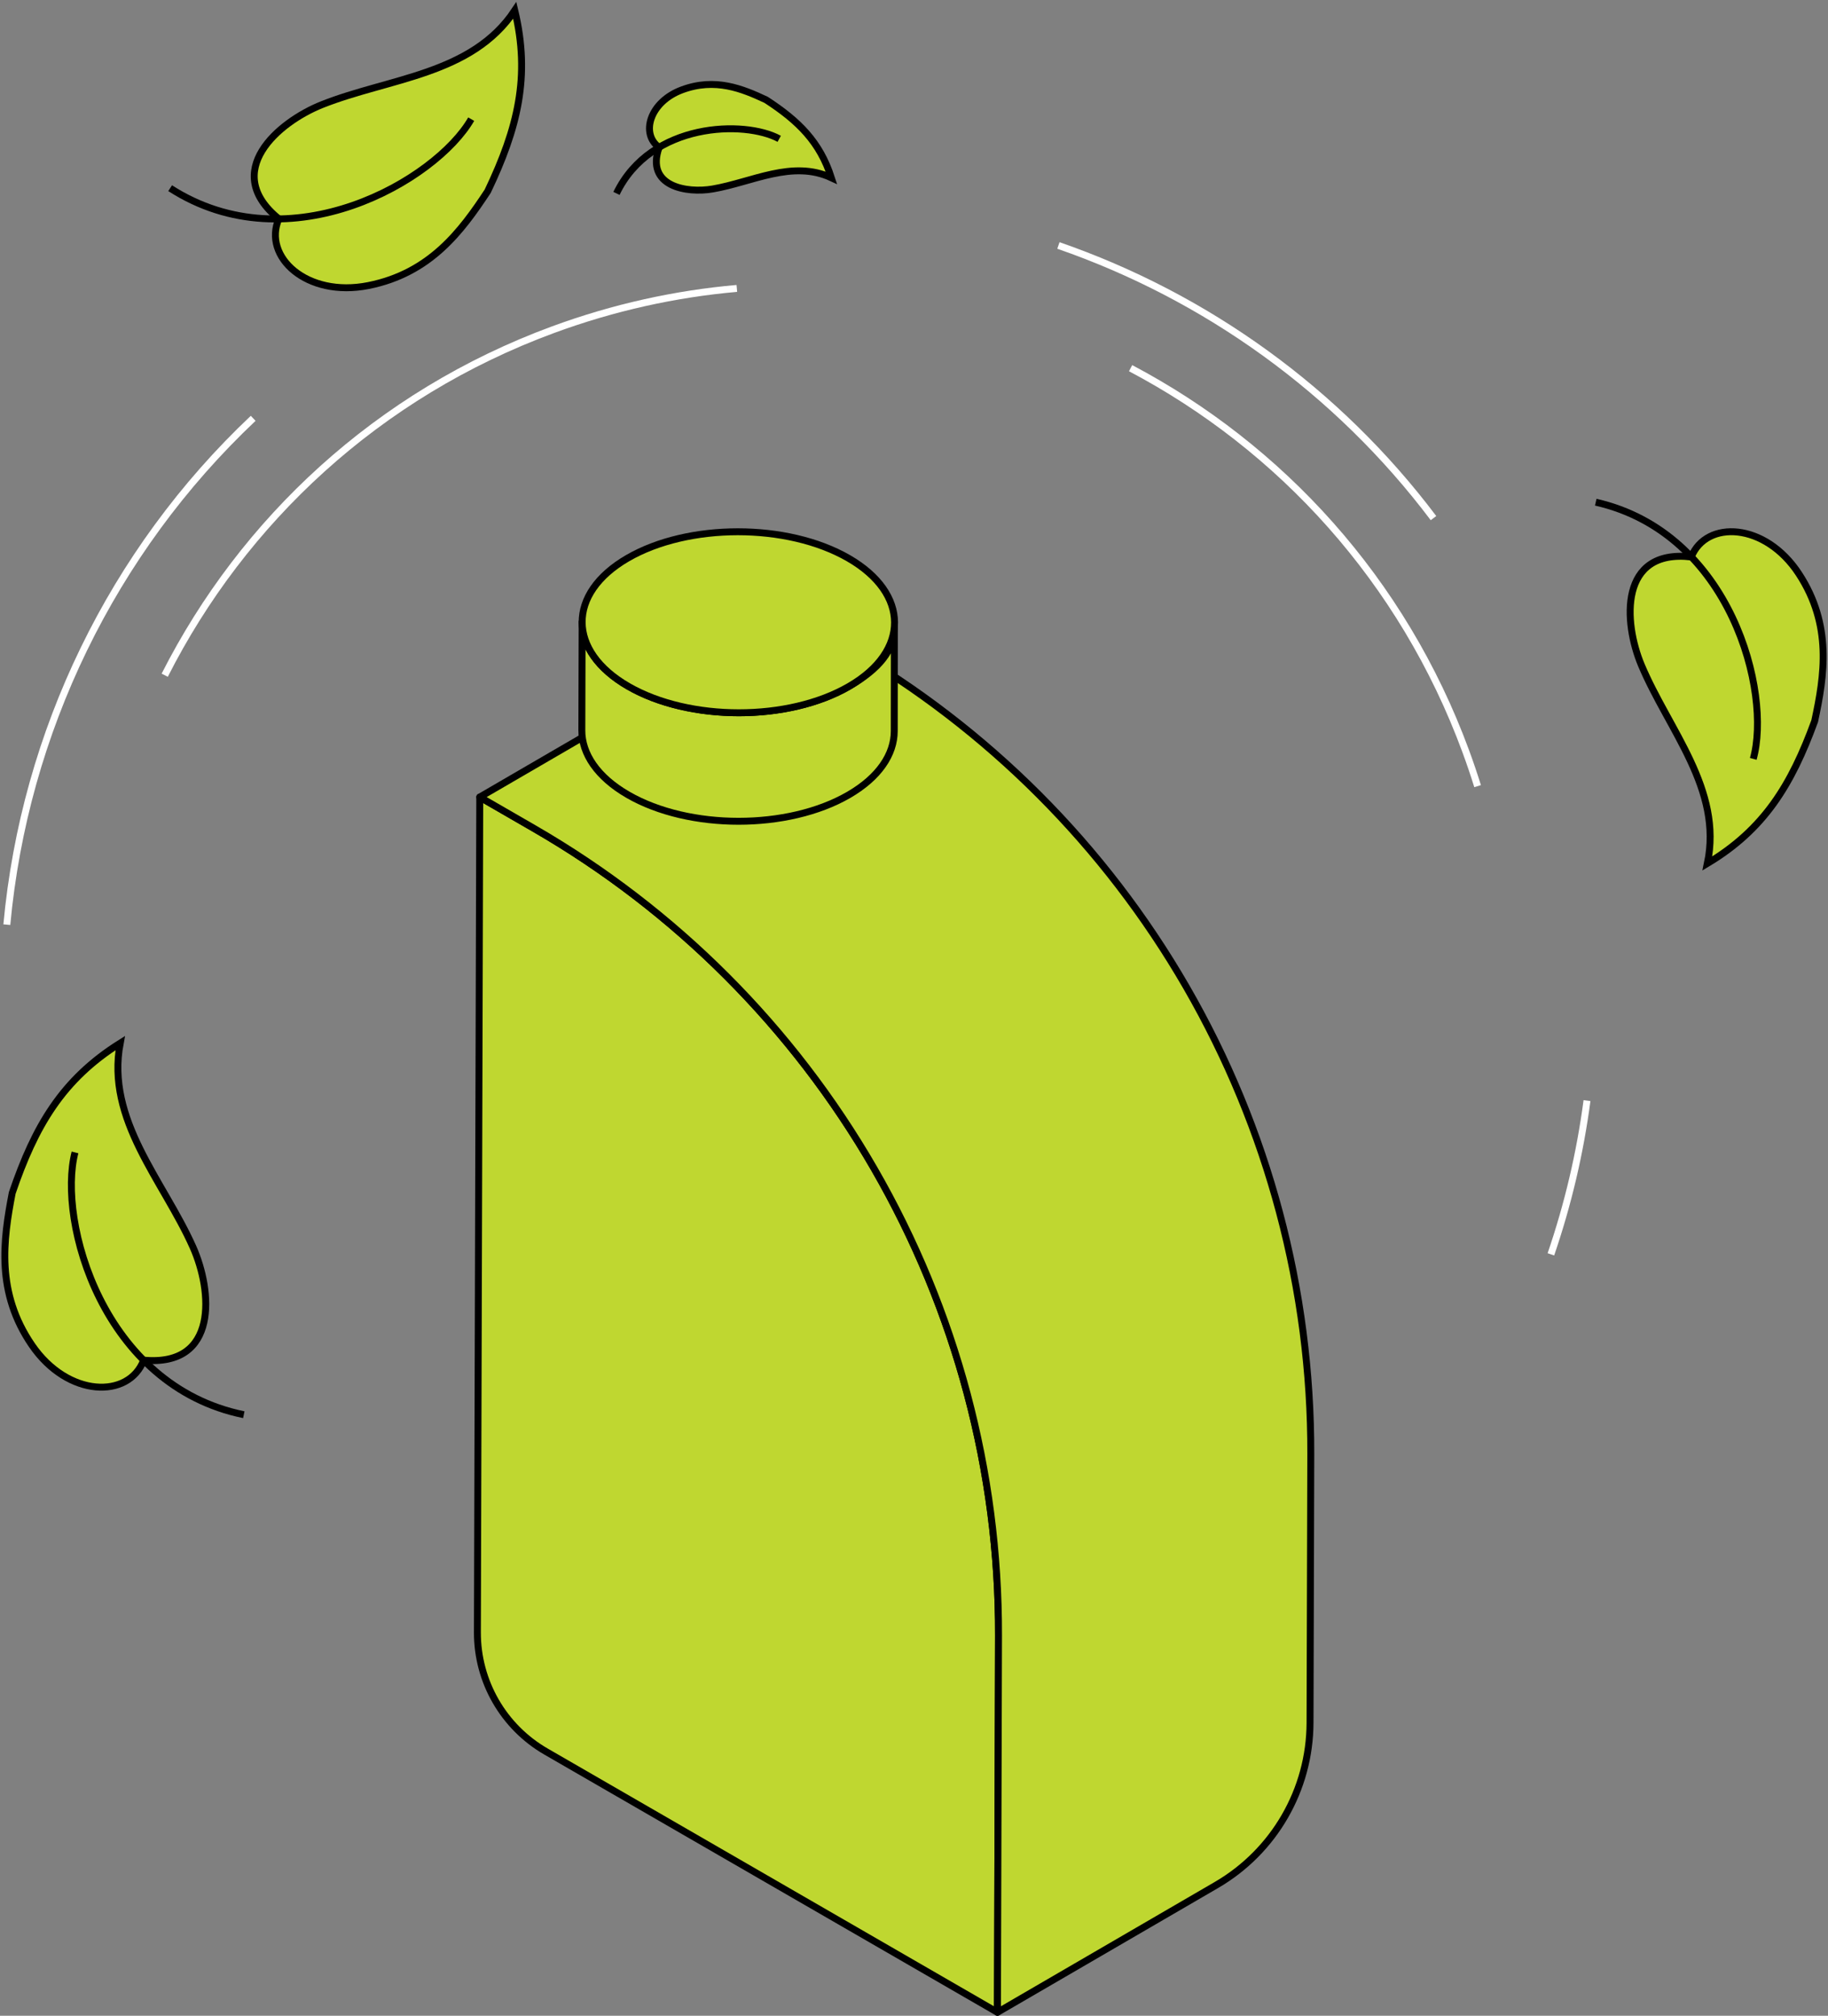 <?xml version="1.0" encoding="UTF-8"?>
<svg width="264px" height="291px" viewBox="0 0 264 291" version="1.1" xmlns="http://www.w3.org/2000/svg" xmlns:xlink="http://www.w3.org/1999/xlink">
    <rect x="0" y="0" width="264" height="291" fill="#808080" stroke="none"/>
    <title>ekologia_2x</title>
    <g id="Page-1" stroke="none" stroke-width="1" fill="none" fill-rule="evenodd">
        <g id="wpis_rebranding" transform="translate(-921, -3066)">
            <g id="ekologia" transform="translate(921.698, 3067.5)">
                <path d="M125.543,167.196 L125.543,167.196 C137.378,187.694 143.576,210.959 143.509,234.628 L143.354,289 L78.15,251.354 C72.005,247.806 68.227,241.242 68.248,234.147 L68.589,113.568 L76.457,118.11 C96.844,129.881 113.773,146.81 125.543,167.196" id="Fill-1" fill="#BFD730"></path>
                <path d="M125.543,167.196 L125.543,167.196 C137.378,187.694 143.576,210.959 143.509,234.628 L143.354,289 L78.15,251.354 C72.005,247.806 68.227,241.242 68.248,234.147 L68.589,113.568 L76.457,118.11 C96.844,129.881 113.773,146.81 125.543,167.196 Z" id="Stroke-3" stroke="#000000" stroke-linejoin="round"></path>
                <path d="M121.555,91.902 L113.687,87.36 L68.589,113.568 L76.457,118.11 C96.844,129.881 113.773,146.809 125.543,167.196 L125.543,167.196 C137.377,187.694 143.576,210.959 143.509,234.628 L143.355,289 L174.973,270.625 C183.321,265.773 188.469,256.857 188.497,247.201 L188.607,208.42 C188.674,184.751 182.475,161.486 170.641,140.988 L170.641,140.988 C158.871,120.601 141.942,103.672 121.555,91.902" id="Fill-5" fill="#BFD730"></path>
                <path d="M121.555,91.902 L113.687,87.36 L68.589,113.568 L76.457,118.11 C96.844,129.881 113.773,146.809 125.543,167.196 L125.543,167.196 C137.377,187.694 143.576,210.959 143.509,234.628 L143.355,289 L174.973,270.625 C183.321,265.773 188.469,256.857 188.497,247.201 L188.607,208.42 C188.674,184.751 182.475,161.486 170.641,140.988 L170.641,140.988 C158.871,120.601 141.942,103.672 121.555,91.902 Z" id="Stroke-7" stroke="#000000" stroke-linejoin="round"></path>
                <path d="M128.466,89.054 L128.451,104.058 C128.442,107.381 126.258,110.7 121.894,113.236 C113.114,118.338 98.829,118.338 89.992,113.236 C85.543,110.667 83.321,107.296 83.331,103.93 L83.375,88.266 C83.365,91.633 85.587,95.004 90.036,97.572 C98.874,102.675 113.158,102.675 121.939,97.572 C126.302,95.037 128.457,92.377 128.466,89.054" id="Fill-9" fill="#BFD730"></path>
                <path d="M128.466,89.054 L128.451,104.058 C128.442,107.381 126.258,110.7 121.894,113.236 C113.114,118.338 98.829,118.338 89.992,113.236 C85.543,110.667 83.321,107.296 83.331,103.93 L83.375,88.266 C83.365,91.633 85.587,95.004 90.036,97.572 C98.874,102.675 113.158,102.675 121.939,97.572 C126.302,95.037 128.457,92.377 128.466,89.054 Z" id="Stroke-11" stroke="#000000" stroke-linejoin="round"></path>
                <path d="M121.843,79.088 C130.669,84.184 130.716,92.478 121.944,97.576 C113.175,102.672 98.857,102.672 90.03,97.576 C81.201,92.478 81.154,84.184 89.923,79.088 C98.695,73.991 113.013,73.991 121.843,79.088" id="Fill-13" fill="#BFD730"></path>
                <path d="M121.843,79.088 C130.669,84.184 130.716,92.478 121.944,97.576 C113.175,102.672 98.857,102.672 90.03,97.576 C81.201,92.478 81.154,84.184 89.923,79.088 C98.695,73.991 113.013,73.991 121.843,79.088 Z" id="Stroke-15" stroke="#000000" stroke-linejoin="round"></path>
                <path d="M228.496,157.389 C227.495,164.969 225.74,172.402 223.282,179.578" id="Stroke-17" stroke="#FFFFFF" stroke-linejoin="round"></path>
                <path d="M152.157,33.936 C173.433,41.306 192.436,54.862 206.327,73.296" id="Stroke-19" stroke="#FFFFFF" stroke-linejoin="round"></path>
                <path d="M0.289,131.986 C2.849,104.206 15.513,78.098 35.867,58.89" id="Stroke-21" stroke="#FFFFFF" stroke-linejoin="round"></path>
                <path d="M162.584,51.651 C184.22,63.066 201.875,82.207 210.993,106.97 C211.607,108.638 212.175,110.311 212.697,111.99" id="Stroke-23" stroke="#FFFFFF" stroke-linejoin="round"></path>
                <path d="M23.09,95.976 C34.404,73.67 53.848,55.419 79.17,46.096 C87.929,42.871 96.846,40.915 105.717,40.136" id="Stroke-25" stroke="#FFFFFF" stroke-linejoin="round"></path>
                <path d="M39.571,30.091 C37.216,35.544 43.575,41.499 52.51,39.722 C61.445,37.945 65.943,31.855 69.733,26.112 C74.076,17.012 75.937,9.513 73.644,0 C67.44,9.332 55.513,9.749 45.826,13.596 C39.433,16.135 31.187,23.296 39.571,30.091" id="Fill-27" fill="#BFD730"></path>
                <path d="M39.571,30.091 C37.216,35.544 43.575,41.499 52.51,39.722 C61.445,37.945 65.943,31.855 69.733,26.112 C74.076,17.012 75.937,9.513 73.644,0 C67.44,9.332 55.513,9.749 45.826,13.596 C39.433,16.135 31.187,23.296 39.571,30.091 Z" id="Stroke-29" stroke="#000000"></path>
                <path d="M67.353,15.701 C62.294,24.492 41.209,36.826 23.874,25.666" id="Stroke-31" stroke="#000000"></path>
                <path d="M243.556,78.9 C245.742,73.538 254.226,73.897 259.09,81.327 C263.953,88.756 262.786,96.044 261.378,102.601 C258.011,111.834 254.064,118.249 245.88,123.147 C248.139,112.461 240.285,103.878 236.349,94.513 C233.752,88.331 233.105,77.704 243.556,78.9" id="Fill-33" fill="#BFD730"></path>
                <path d="M243.556,78.9 C245.742,73.538 254.226,73.897 259.09,81.327 C263.953,88.756 262.786,96.044 261.378,102.601 C258.011,111.834 254.064,118.249 245.88,123.147 C248.139,112.461 240.285,103.878 236.349,94.513 C233.752,88.331 233.105,77.704 243.556,78.9 Z" id="Stroke-35" stroke="#000000"></path>
                <path d="M252.509,108.052 C255.173,98.532 249.36,75.442 229.761,70.998" id="Stroke-37" stroke="#000000"></path>
                <path d="M94.492,19.771 C91.794,17.869 93.083,13.202 97.835,11.454 C102.587,9.706 106.484,11.29 109.947,12.915 C114.644,15.97 117.7,18.987 119.37,24.162 C113.724,21.535 107.947,24.796 102.239,25.779 C98.472,26.429 92.486,25.423 94.492,19.771" id="Fill-39" fill="#BFD730"></path>
                <path d="M94.492,19.771 C91.794,17.869 93.083,13.202 97.835,11.454 C102.587,9.706 106.484,11.29 109.947,12.915 C114.644,15.97 117.7,18.987 119.37,24.162 C113.724,21.535 107.947,24.796 102.239,25.779 C98.472,26.429 92.486,25.423 94.492,19.771 Z" id="Stroke-41" stroke="#000000"></path>
                <path d="M111.836,18.541 C106.889,15.839 93.316,16.103 88.331,26.42" id="Stroke-43" stroke="#000000"></path>
                <path d="M20.052,194.855 C17.908,200.457 9.115,200.273 3.913,192.688 C-1.289,185.102 -0.243,177.53 1.07,170.709 C4.35,161.072 8.295,154.341 16.662,149.087 C14.56,160.204 22.883,168.916 27.168,178.527 C29.995,184.87 30.901,195.861 20.052,194.855" id="Fill-45" fill="#BFD730"></path>
                <path d="M20.052,194.855 C17.908,200.457 9.115,200.273 3.913,192.688 C-1.289,185.102 -0.243,177.53 1.07,170.709 C4.35,161.072 8.295,154.341 16.662,149.087 C14.56,160.204 22.883,168.916 27.168,178.527 C29.995,184.87 30.901,195.861 20.052,194.855 Z" id="Stroke-47" stroke="#000000"></path>
                <path d="M10.132,164.866 C7.586,174.784 14.119,198.566 34.513,202.73" id="Stroke-49" stroke="#000000"></path>
            </g>
        </g>
    </g>
</svg>